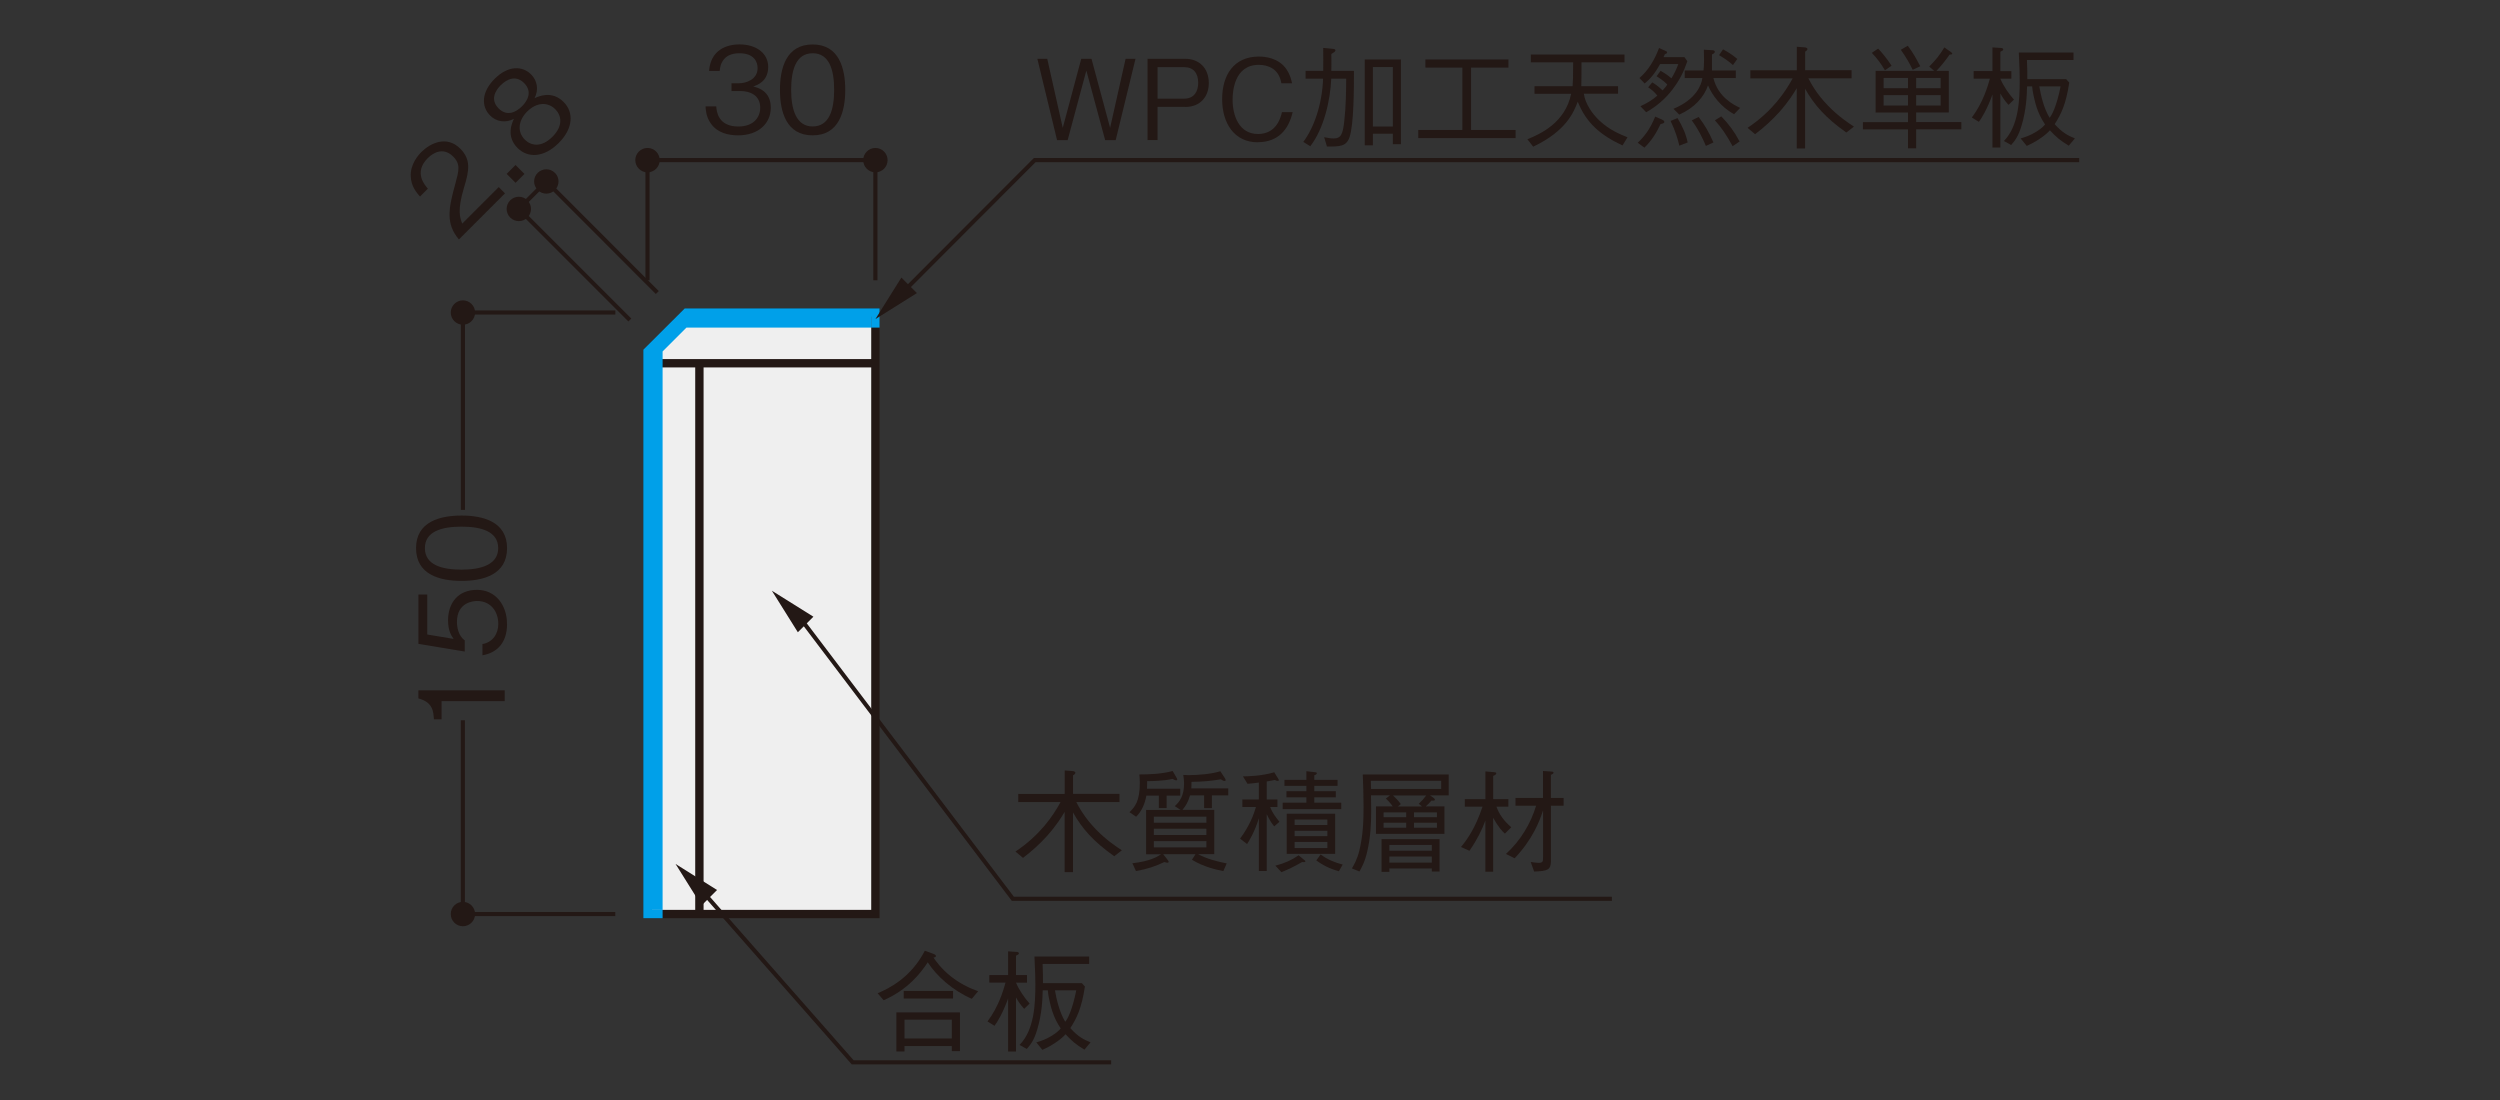 <?xml version="1.0" encoding="UTF-8"?><svg id="_レイヤー_1" xmlns="http://www.w3.org/2000/svg" xmlns:xlink="http://www.w3.org/1999/xlink" viewBox="0 0 500 220"><rect x="0" y="0" width="500" height="220" fill="#333333" stroke="none"/><defs><style>.cls-1,.cls-2,.cls-3,.cls-4{fill:none;}.cls-2{stroke-width:.83px;}.cls-2,.cls-3{stroke:#231815;}.cls-3,.cls-4{stroke-width:1.67px;}.cls-5{fill:#efefef;}.cls-6{clip-path:url(#clippath-1);}.cls-7{clip-path:url(#clippath-3);}.cls-8{clip-path:url(#clippath-4);}.cls-9{clip-path:url(#clippath-2);}.cls-10{fill:#231815;}.cls-4{stroke:#00a0e9;}.cls-11{fill:#00a0e9;}.cls-12{clip-path:url(#clippath);}</style><clipPath id="clippath"><rect class="cls-1" x="68.35" y=".27" width="356.84" height="224.51"/></clipPath><clipPath id="clippath-1"><rect class="cls-1" x="68.35" y=".27" width="356.84" height="224.51"/></clipPath><clipPath id="clippath-2"><rect class="cls-1" x="68.35" y=".27" width="356.84" height="224.51"/></clipPath><clipPath id="clippath-3"><rect class="cls-1" x="76.7" y="5.8" width="339.14" height="218.98"/></clipPath><clipPath id="clippath-4"><rect class="cls-1" x="68.35" y=".27" width="356.84" height="224.51"/></clipPath></defs><rect class="cls-1" x="0" width="500" height="220"/><polygon class="cls-5" points="129.5 70.28 137.28 62.51 175.08 62.51 175.08 182.81 129.5 182.81 129.5 70.28"/><polygon class="cls-3" points="129.5 70.28 137.28 62.51 175.08 62.51 175.08 182.81 129.5 182.81 129.5 70.28"/><polyline class="cls-4" points="132.52 182.81 129.5 182.81 129.5 70.28 137.29 62.51 175.08 62.51 175.08 65.52"/><path class="cls-3" d="M139.88,182.83v-110.18M130.61,72.65h44.47"/><polygon class="cls-11" points="132.52 181.97 132.52 70.29 137.29 65.52 174.25 65.52 174.25 62.51 137.29 62.51 129.5 70.29 129.5 181.97 132.52 181.97"/><g class="cls-12"><path class="cls-10" d="M172.64,32.03c0-1.35,1.1-2.44,2.44-2.44s2.44,1.09,2.44,2.44-1.09,2.44-2.44,2.44-2.44-1.09-2.44-2.44"/><path class="cls-10" d="M127.06,32.03c0-1.35,1.09-2.44,2.44-2.44s2.44,1.09,2.44,2.44-1.09,2.44-2.44,2.44-2.44-1.09-2.44-2.44"/><path class="cls-2" d="M129.5,32.02h45.58v24.04M129.5,56.07v-24.04"/><path class="cls-10" d="M147.62,27.07c-1.98,0-4.13-.5-5.43-2.34-.94-1.32-1.02-2.55-1.09-3.45h2.15c.07.9.28,4.02,4.42,4.02,2.91,0,4.37-1.68,4.37-3.78,0-2.5-2.08-3.31-3.92-3.31h-1.82v-1.56h1.54c1.32,0,3.68-.73,3.68-3.02,0-1.32-.76-2.98-3.64-2.98-1.13,0-2.32.28-3.07,1.18-.71.85-.8,1.7-.87,2.36h-2.13c.33-4.18,3.45-5.31,6.09-5.31,3.45,0,5.74,1.84,5.74,4.51,0,2.93-2.27,3.66-3,3.9.97.26,3.52.9,3.52,4.25,0,3.07-2.39,5.53-6.54,5.53Z"/><path class="cls-10" d="M162.53,27.07c-5.29,0-6.54-4.75-6.54-9.09s1.25-9.09,6.54-9.09,6.52,4.8,6.52,9.09-1.23,9.09-6.52,9.09ZM162.53,10.65c-3.38,0-4.3,3.45-4.3,7.32s.99,7.32,4.3,7.32,4.3-3.31,4.3-7.32-.97-7.32-4.3-7.32Z"/><path class="cls-10" d="M92.58,64.94c-1.34,0-2.43-1.09-2.43-2.43s1.09-2.44,2.43-2.44,2.44,1.09,2.44,2.44-1.09,2.43-2.44,2.43"/><path class="cls-10" d="M92.58,185.25c-1.34,0-2.43-1.09-2.43-2.44s1.09-2.44,2.43-2.44,2.44,1.09,2.44,2.44-1.09,2.44-2.44,2.44"/><path class="cls-2" d="M123.06,182.81h-30.49v-38.76M92.58,101.98v-39.48h30.49"/></g><path class="cls-10" d="M100.94,140.23h-12.62v3.64h-1.54c-.09-1.54-.21-3.45-3.1-4.18v-1.63h17.26v2.17Z"/><path class="cls-10" d="M101.41,124.8c0,3.73-1.96,5.74-4.92,6.26v-2.25c2.06-.35,3.17-2.06,3.17-4.02,0-2.44-1.47-4.59-4.23-4.59-.8,0-4.04.28-4.04,4.18,0,1.06.26,2.74,1.56,3.71v2.22l-9.27-1.54v-9.86h1.77v7.99l5.27.88c-.43-.61-1.11-1.61-1.11-3.69,0-3.52,2.01-6.12,5.79-6.12s6,3.14,6,6.81Z"/><path class="cls-10" d="M101.41,109.63c0,5.3-4.75,6.55-9.1,6.55s-9.1-1.25-9.1-6.55,4.8-6.52,9.1-6.52,9.1,1.23,9.1,6.52ZM84.98,109.63c0,3.38,3.45,4.3,7.33,4.3s7.33-.99,7.33-4.3-3.31-4.3-7.33-4.3-7.33.97-7.33,4.3Z"/><g class="cls-6"><polyline class="cls-2" points="131.46 58.51 109.26 36.29 103.76 41.79 125.97 64"/><path class="cls-10" d="M105.49,40.06c-.95-.95-2.49-.95-3.45,0-.95.95-.95,2.49,0,3.45.96.95,2.5.96,3.45,0,.95-.95.95-2.49,0-3.45"/><path class="cls-10" d="M110.98,34.57c-.95-.95-2.49-.95-3.44,0-.96.95-.95,2.49,0,3.44.95.96,2.49.96,3.45,0,.95-.95.95-2.49,0-3.45"/></g><path class="cls-10" d="M91.78,47.89c-2.65-3.15-2.08-6.15-.77-10.93.78-2.85,1.15-4.12-.38-5.65-1.92-1.92-3.95-.82-5.08.32-2.86,2.86-.58,5.41.03,6.1l-1.58,1.58c-.65-.75-1.77-2-1.85-4.02-.13-2.43,1.52-4.28,2.12-4.88,1.73-1.73,5.03-3.43,7.78-.68,2.15,2.15,1.82,4.31.77,7.73-1.43,4.7-.8,6.16-.37,7.26l7.3-7.3,1.25,1.25-9.21,9.21Z"/><path class="cls-10" d="M103.11,36.56l-1.78-1.78,1.78-1.78,1.78,1.78-1.78,1.78Z"/><path class="cls-10" d="M111.74,28.6c-2.98,2.98-6.2,3.03-8.23,1-2.35-2.35-1.1-5.03-.73-5.83-1.73.9-3.55.55-4.76-.67-1.8-1.8-1.75-4.68.9-7.33,2.72-2.72,5.58-2.62,7.31-.88,1.18,1.18,1.58,2.98.68,4.75.8-.37,3.46-1.6,5.81.75,2.08,2.08,1.93,5.3-.98,8.21ZM100.16,17.02c-1.18,1.18-2.12,2.98-.43,4.67,1.68,1.68,3.5.73,4.67-.43,1.12-1.12,2.13-2.93.42-4.65-1.68-1.68-3.48-.75-4.65.42ZM105.44,22.3c-1.78,1.78-2.05,4.05-.47,5.63,1.2,1.2,3.27,1.67,5.52-.58,2.23-2.23,1.77-4.3.57-5.5-1.5-1.5-3.73-1.43-5.61.45Z"/><path class="cls-10" d="M222.84,171.24c-4.14-2.92-6.44-5.54-8.24-8.75v11.94h-1.67v-12.05c-.51.85-1.56,2.61-3.5,4.79-1.47,1.63-3.1,3.1-4.83,4.41l-1.51-1.27c5.01-3.34,7.57-7.24,9.02-9.89h-8.46v-1.63h9.29v-4.7l1.65.13c.31.02.49.22.49.33,0,.22-.33.45-.47.51v3.72h9.29v1.63h-8.64c.49.94,1.58,3.05,3.94,5.48,2.07,2.14,4.14,3.5,5.17,4.17l-1.51,1.18Z"/><path class="cls-10" d="M229.28,159.12c-.33,1.74-.96,3.14-2.05,4.23l-1.34-.91c1.11-1.07,2.07-2.21,2.07-5.83,0-.76-.04-1.25-.09-1.72,1.65,0,4.48-.07,6.66-.69l.76,1.31c.07.09.16.29.16.4,0,.16-.18.16-.2.16-.2,0-.53-.16-.76-.29-1.63.4-4.19.45-5.06.45,0,.51,0,1.07-.04,1.51h6.66v1.38h-2.72v2.49h-1.56v-2.49h-2.49ZM244.67,174.22c-1.36-.27-3.92-.82-6.28-2.27l.71-1.11h-6.46l.89,1.14c.13.18.2.27.2.38,0,.18-.16.18-.24.18-.13,0-.27-.02-.62-.13-1.74.82-3.36,1.4-5.68,1.8l-.71-1.56c3.56-.4,4.99-1.31,5.75-1.8h-3.01v-8.86h6.9l-1.16-.76c.96-.89,1.85-2.05,1.85-4.48,0-.78-.09-1.31-.16-1.76.38.02.56.04,1.05.04,1.89,0,4.59-.22,6.37-.78l.89,1.36c.11.18.18.31.18.42,0,.09-.07.16-.2.16-.29,0-.56-.18-.76-.33-1.98.33-3.45.47-5.88.51,0,.8-.02,1.02-.04,1.31h7.39v1.4h-3.27v2.54h-1.56v-2.54h-2.81c-.4,1.31-.78,2-1.51,2.89h6.35v8.86h-3.23c1.76.96,3.74,1.45,5.72,1.85l-.67,1.54ZM241.28,164.55v-1.22h-10.51v1.22h10.51ZM241.28,167v-1.25h-10.51v1.25h10.51ZM241.28,169.48v-1.25h-10.51v1.25h10.51Z"/><path class="cls-10" d="M251.77,156.51c-.47.07-1.65.22-2.27.25l-.91-1.49c.74.02,3.83-.07,6.26-.82l.82,1.34c.09.16.11.18.11.22,0,.13-.13.16-.22.16-.27,0-.42-.09-.58-.18-.58.13-.96.2-1.63.31v3.59h2.14v1.51h-1.45c.38,1.11,1.11,2.05,1.85,2.96l-1.05.91c-.53-.62-.96-1.34-1.49-2.43v11.36h-1.58v-10.56c-.8,2.69-2.05,4.74-2.36,5.17l-1.4-1.09c1.89-2.47,2.81-5.01,3.18-6.32h-2.72v-1.51h3.3v-3.36ZM255.09,173.13c1.83-.47,3.25-1.11,4.63-2.07l1.16.96c.09.07.2.16.2.25,0,.13-.16.16-.27.16-.16,0-.29-.02-.4-.02-1.6.94-2.78,1.47-4.12,2.03l-1.2-1.29ZM261.28,154.24l1.71.2c.16.02.38.04.38.2,0,.22-.31.36-.51.42v.91h4.65v1.2h-4.65v1.07h4.3v1.22h-4.3v1.07h5.39v1.29h-11.71v-1.29h4.74v-1.07h-3.99v-1.22h3.99v-1.07h-4.39v-1.2h4.39v-1.74ZM257.34,162.75h9.69v8.02h-9.69v-8.02ZM265.47,165v-1.09h-6.55v1.09h6.55ZM265.47,167.23v-1.07h-6.55v1.07h6.55ZM265.47,169.61v-1.23h-6.55v1.23h6.55ZM264.13,170.88c1.29,1,2.83,1.63,4.41,2.03l-.76,1.34c-1.94-.53-3.27-1.25-4.52-2.16l.87-1.2Z"/><path class="cls-10" d="M286,159.08l.76.53c.11.09.22.22.22.33,0,.22-.29.2-.69.18-.36.42-.71.8-1.14,1.16h3.74v5.5h-13.7v-5.5h3.34c-.36-.58-.91-1.16-1.36-1.56l.82-.65h-3.79c.02,1.11.04,2.12.04,3.07,0,2.67-.13,5.26-.78,8.11-.49,2.21-1.25,3.47-1.58,4.05l-1.51-.62c.33-.53,1.05-1.72,1.49-3.54.76-3.1.85-5.9.85-8.84,0-2.27-.09-4.88-.16-6.41h17.19v4.19h-3.76ZM288.25,156.16h-14.08c.02.47.02.58.04,1.63h14.03v-1.63ZM286.36,174.31v-.62h-8.49v.69h-1.56v-6.55h11.6v6.48h-1.56ZM281.24,162.48h-4.52v.96h4.52v-.96ZM281.24,164.55h-4.52v1h4.52v-1ZM286.36,168.99h-8.49v1.16h8.49v-1.16ZM286.36,171.3h-8.49v1.22h8.49v-1.22ZM278.59,159.08c.38.36,1.02.98,1.58,1.74l-.6.47h4.83l-.65-.53c.67-.62.96-.96,1.49-1.67h-6.66ZM287.39,162.48h-4.59v.96h4.59v-.96ZM287.39,164.55h-4.59v1h4.59v-1Z"/><path class="cls-10" d="M300.97,166.72c-.42-.38-1.2-1.11-2.34-3.18v10.8h-1.56v-10.22c-.69,1.85-1.58,3.72-3.18,6.04l-1.69-.76c1.22-1.49,2.83-3.67,4.3-8.06h-3.54v-1.51h4.12v-5.55l1.78.16c.13.02.4.04.4.22,0,.27-.47.47-.62.51v4.65h3.03v1.51h-2.38c.56,1.56,1.47,2.83,2.96,4.12l-1.27,1.27ZM310.19,161.15v11.07c0,1.78-.74,2-3.36,2.09l-.69-1.92c.71.11,1.2.18,1.6.18.87,0,.87-.36.87-1.05v-9.44c-.71,2.21-2.09,5.77-5.68,9.58l-1.74-.87c1.45-1.34,2.72-2.85,3.74-4.54.98-1.58,1.74-3.3,2.29-5.1h-4.12v-1.56h5.5v-5.39l1.69.11c.13,0,.42.04.42.22,0,.2-.27.33-.53.45v4.61h2.54v1.56h-2.54Z"/><g class="cls-9"><polygon class="cls-10" points="162.68 123.34 154.37 118.14 159.57 126.45 162.68 123.34"/><polyline class="cls-2" points="160.17 123.79 202.57 179.76 322.38 179.76"/><path class="cls-10" d="M223.12,28.02h-2.09l-3.76-13.9-3.74,13.9h-2.12l-3.94-16.26h1.98l3.1,13.81,3.7-13.81h2.05l3.72,13.81,3.1-13.81h1.98l-3.96,16.26Z"/><path class="cls-10" d="M237.06,21.38h-5.55v6.64h-2V11.76h7.55c2.69,0,4.7,1.78,4.7,4.86,0,2.74-1.72,4.77-4.7,4.77ZM236.83,13.43h-5.32v6.3h5.32c2.05,0,2.81-1.51,2.81-3.16,0-1.92-.93-3.14-2.81-3.14Z"/><path class="cls-10" d="M251.56,28.46c-4.68,0-7.13-3.79-7.13-8.62s2.32-8.53,7.37-8.53c1.09,0,3.94.22,5.5,2.56.76,1.14.98,2.16,1.11,2.78h-2.14c-.49-2.99-2.78-3.68-4.52-3.68-4.92,0-5.23,5.39-5.23,6.93-.02,3.14,1.25,6.9,5.08,6.9s4.59-3.54,4.79-4.37h2.14c-.78,3.39-2.83,6.01-6.97,6.01Z"/><path class="cls-10" d="M269.91,27.44c-.67,1.87-1.92,1.87-4.52,1.87l-.56-1.87c.98.18,1.31.25,1.89.25,1.51,0,1.85-.87,2.14-3.52.33-2.85.36-5.92.38-8.44h-2.99c-.18,4.36-1.47,10-4.19,13.52l-1.4-.87c2.07-2.74,3.76-7.35,3.96-12.65h-3.5v-1.56h3.52c.02-1.31.02-3.01,0-4.59l2.05.2c.13.02.4.07.4.27,0,.25-.27.42-.82.74.02,1.49.02,1.94,0,3.39h4.52c0,3.36,0,10.71-.89,13.27ZM278.57,28.84v-2.09h-3.99v2.32h-1.63V11.89h7.24v16.95h-1.63ZM278.57,13.41h-3.99v11.89h3.99v-11.89Z"/><path class="cls-10" d="M283.65,27.62v-1.63h8.82v-12.47h-7.39v-1.63h16.61v1.63h-7.48v12.47h8.91v1.63h-19.47Z"/><path class="cls-10" d="M306.9,18.75v-1.51h7.62c.07-1.05.11-1.8.11-4.77h-8.46v-1.56h18.73v1.56h-8.6c0,1.43,0,3.41-.04,4.77h7.35v1.51h-6.84c.27,2,1.69,4.03,3.12,5.37,2,1.89,4.19,2.76,5.61,3.34l-1,1.63c-4.52-2.12-7.26-4.54-8.95-8.75-.82,2.12-2.27,5.83-8.91,9l-1.16-1.49c2.63-1.07,7.55-3.3,8.75-9.09h-7.33Z"/><path class="cls-10" d="M332.11,24.81c-.87,1.87-1.87,3.41-3.23,4.72l-1.34-.98c1.29-1.18,2.49-2.74,3.5-5.23l1.34.58c.18.09.49.25.49.47,0,.25-.22.31-.76.45ZM334.56,17.82c-1.43,1.89-3.25,3.47-5.32,4.63l-1.16-1.2c1.47-.69,2.4-1.27,3.38-2.12-.56-.74-1.07-1.16-1.83-1.67l.82-.98c.49.29,1.09.67,2.07,1.6.4-.42.71-.82.94-1.16-.31-.33-.76-.8-2.14-1.67l.8-1.09c1.2.69,1.71,1.11,2.16,1.51.53-.85.93-1.65,1.38-2.85h-3.65c-1.09,2-2.05,3.03-3.07,3.88l-1.05-1.09c1.85-1.6,3.07-3.74,3.92-6.01l1.45.65c.09.04.16.13.16.24,0,.18-.22.27-.45.36-.04.09-.18.38-.27.58h4.19l.58.82c-.76,2.21-1.54,3.74-2.92,5.57ZM335.86,29.13c-.33-1.45-.76-2.85-1.74-4.94l1.38-.58c1.05,1.76,1.71,3.27,2.03,4.88l-1.67.65ZM346.81,22.85c-2.65-1.47-4.36-3.79-5.21-5.77-.78,2.29-2.69,4.5-5.75,5.84l-1.16-1.16c4.57-1.89,5.61-4.83,5.79-6.15h-3.54v-1.51h3.76c.04-.36.11-1.05.11-2.09,0-.38-.02-1.6-.04-2.07l1.8.11c.29.02.4.2.4.31,0,.25-.38.45-.58.53v3.21h4.77v1.51h-4.48c.93,3.81,4.05,5.37,5.35,5.97l-1.23,1.27ZM341.18,29.18c-.67-1.58-1.56-3.43-2.83-5.1l1.38-.69c1.2,1.6,2.03,2.98,2.96,5.1l-1.51.69ZM346.52,29.24c-1.25-2.32-2.23-3.72-3.54-5.17l1.27-.8c1.47,1.51,2.58,2.98,3.67,5.03l-1.4.94ZM346.59,13.01c-.78-.69-1.54-1.25-2.78-1.98l.8-1.16c.94.51,1.87,1.07,2.85,1.92l-.87,1.22Z"/><path class="cls-10" d="M369.26,26.5c-4.14-2.92-6.44-5.54-8.24-8.75v11.94h-1.67v-12.05c-.51.85-1.56,2.61-3.5,4.79-1.47,1.63-3.1,3.1-4.83,4.41l-1.51-1.27c5.01-3.34,7.57-7.24,9.02-9.89h-8.46v-1.63h9.29v-4.7l1.65.13c.31.02.49.22.49.33,0,.22-.33.45-.47.51v3.72h9.29v1.63h-8.64c.49.94,1.58,3.05,3.94,5.48,2.07,2.14,4.14,3.5,5.17,4.17l-1.51,1.18Z"/><path class="cls-10" d="M383.23,25.88v3.79h-1.63v-3.79h-9.02v-1.45h9.02v-1.92h-6.48v-8.33h11.72l-1-.87c1.25-1.25,2.07-2.23,3.03-3.83l1.29.91c.09.07.29.22.29.33,0,.2-.36.2-.53.2-.91,1.31-1.67,2.23-2.63,3.25h2.47v8.33h-6.53v1.92h9.04v1.45h-9.04ZM376.99,14.07c-.78-1.34-1.51-2.32-2.63-3.5l1.27-.85c.71.76,1.58,1.74,2.69,3.43l-1.34.91ZM381.6,15.59h-4.88v2.05h4.88v-2.05ZM381.6,19.02h-4.88v2.09h4.88v-2.09ZM382.54,13.96c-.56-1.14-1.18-2.32-2.38-4.01l1.4-.8c1.05,1.4,1.69,2.56,2.49,4.1l-1.51.71ZM388.13,15.59h-4.9v2.05h4.9v-2.05ZM388.13,19.02h-4.9v2.09h4.9v-2.09Z"/><path class="cls-10" d="M401.69,20.96c-.8-.89-1.18-1.47-1.62-2.27v10.82h-1.58v-10.6c-.98,2.74-2.16,4.77-2.72,5.46l-1.4-.87c2.27-3.03,3.16-6.21,3.61-7.77h-3.25v-1.51h3.76v-4.74l1.67.11c.11,0,.49.04.49.29,0,.2-.27.33-.58.47v3.88h2.2v1.51h-2.2c.65,1.54,1.62,2.92,2.72,4.19l-1.09,1.05ZM413.74,29.13c-1.69-1.02-2.54-1.74-3.76-3.07-.49.6-2.18,2.05-4.63,3.12l-1.22-1.49c.89-.27,1.85-.56,3.12-1.34,1.11-.69,1.56-1.22,1.76-1.45-.67-1.05-1.56-2.47-2.18-5.26-.29-1.22-.4-2.16-.4-2.36h-1.02c-.04,1.74-.13,4.61-1.09,7.82-.62,2.14-1.38,3.1-2.09,3.9l-1.45-.8c2.98-3.03,3.16-8.26,3.16-12.14,0-1.47-.02-1.87-.18-5.55h10.94v1.49h-9.31c.07,2.03.09,2.74.07,3.83h7.77l.62.69c-.65,4.3-1.63,6.35-2.92,8.31,1.56,1.74,2.65,2.27,4.05,2.85l-1.22,1.45ZM407.86,17.28c.31,1.76.87,4.3,2.05,6.28.45-.47,1.43-2.34,2.21-6.28h-4.25Z"/><polygon class="cls-10" points="183.38 58.62 175.08 63.82 180.28 55.51 183.38 58.62"/></g><g class="cls-7"><polyline class="cls-2" points="178.76 60.25 206.94 32.02 415.84 32.02"/></g><path class="cls-10" d="M194.37,199.77c-3.87-1.69-7.06-4.57-8.82-7.31-1.43,2.18-3.94,5.43-8.82,7.59l-1.2-1.4c2.29-.96,6.68-3.14,9.44-8.51l1.8.67c.31.11.42.31.42.4,0,.22-.29.27-.49.31.47.67,1.51,2.21,3.52,3.79,1.63,1.29,3.47,2.25,5.41,2.94l-1.27,1.51ZM190.36,210.23v-1.02h-9.46v1.09h-1.63v-7.82h12.72v7.75h-1.63ZM180.74,199.7v-1.51h9.87v1.51h-9.87ZM190.36,203.93h-9.46v3.76h9.46v-3.76Z"/><path class="cls-10" d="M204.82,201.75c-.8-.89-1.18-1.47-1.62-2.27v10.82h-1.58v-10.6c-.98,2.74-2.16,4.77-2.72,5.46l-1.4-.87c2.27-3.03,3.16-6.21,3.61-7.77h-3.25v-1.51h3.76v-4.74l1.67.11c.11,0,.49.04.49.29,0,.2-.27.33-.58.47v3.88h2.2v1.51h-2.2c.65,1.54,1.62,2.92,2.72,4.19l-1.09,1.05ZM216.87,209.92c-1.69-1.02-2.54-1.74-3.76-3.07-.49.6-2.18,2.05-4.63,3.12l-1.22-1.49c.89-.27,1.85-.56,3.12-1.34,1.11-.69,1.56-1.22,1.76-1.45-.67-1.05-1.56-2.47-2.18-5.26-.29-1.22-.4-2.16-.4-2.36h-1.02c-.04,1.74-.13,4.61-1.09,7.82-.62,2.14-1.38,3.1-2.09,3.9l-1.45-.8c2.98-3.03,3.16-8.26,3.16-12.14,0-1.47-.02-1.87-.18-5.55h10.94v1.49h-9.31c.07,2.03.09,2.74.07,3.83h7.77l.62.69c-.65,4.3-1.63,6.35-2.92,8.31,1.56,1.74,2.65,2.27,4.05,2.85l-1.22,1.45ZM210.99,198.07c.31,1.76.87,4.3,2.05,6.28.45-.47,1.43-2.34,2.21-6.28h-4.25Z"/><g class="cls-8"><polygon class="cls-10" points="143.41 178 135.11 172.79 140.31 181.1 143.41 178"/><polyline class="cls-2" points="138.79 176.36 170.54 212.47 222.23 212.47"/></g></svg>